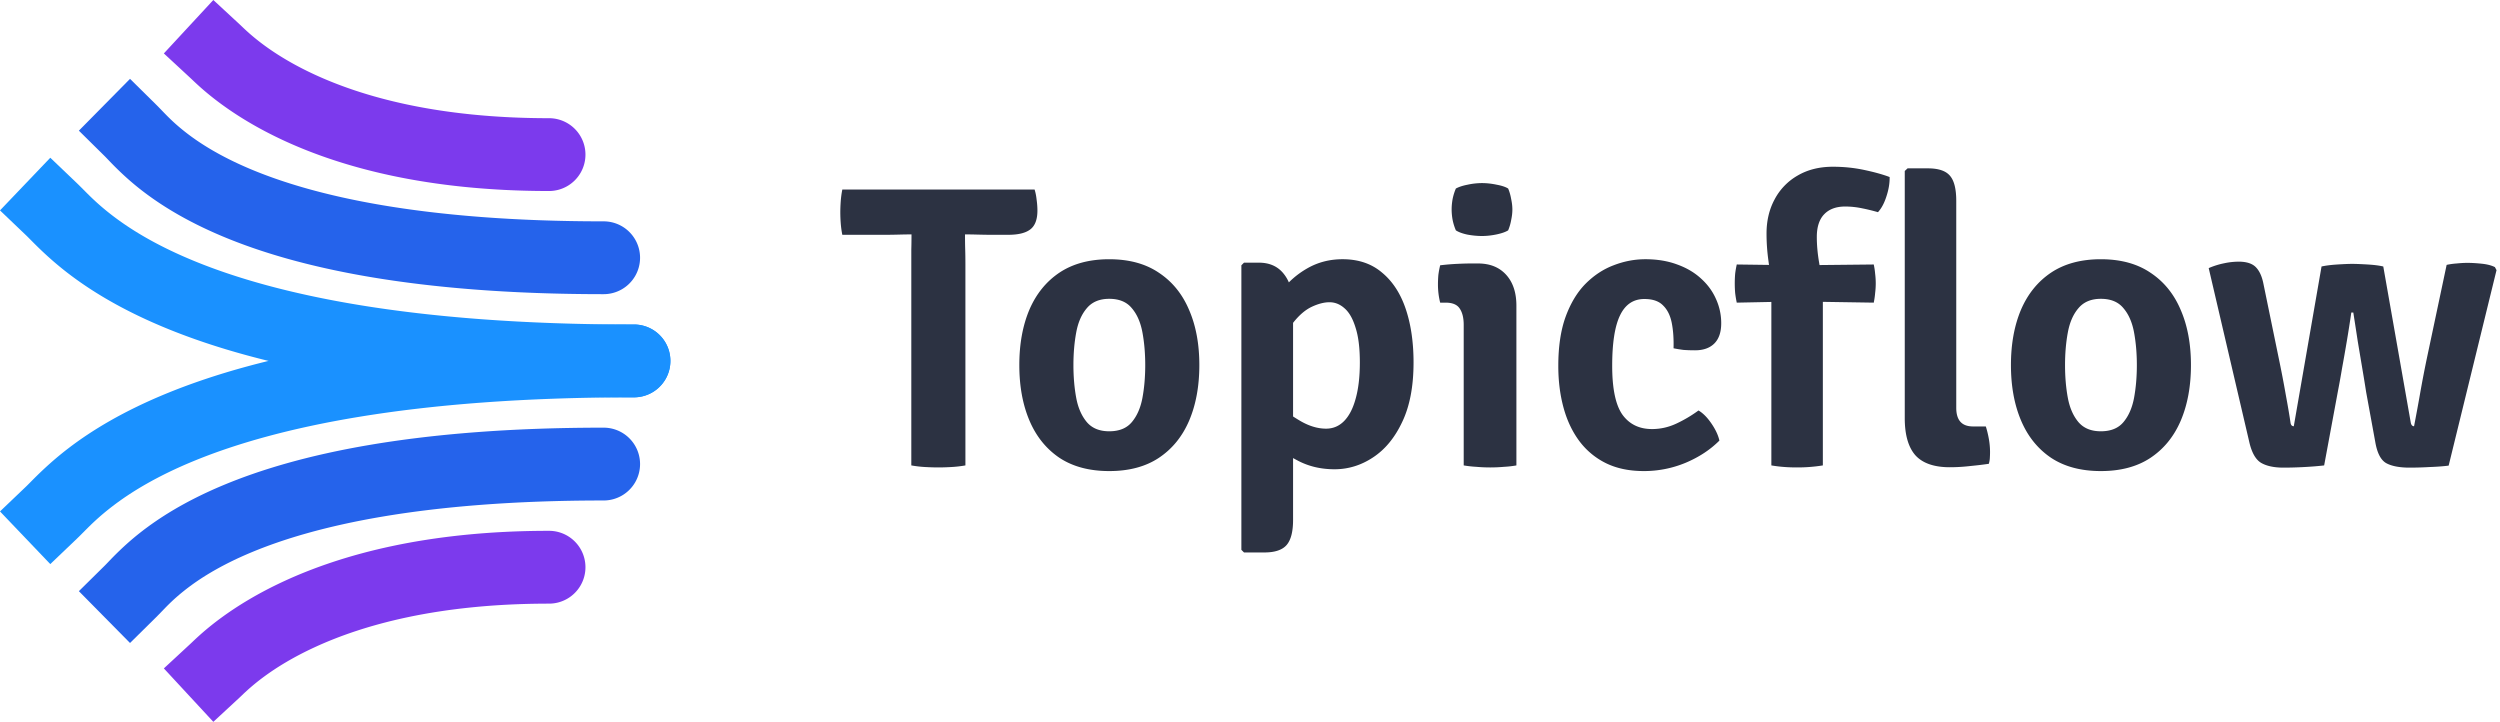 <svg xmlns="http://www.w3.org/2000/svg" fill="none" viewBox="0 0 412 119"><path fill="#2c3242" d="M138.814 38.694a15.548 15.548 0 0 1-.265-1.963 25.621 25.621 0 0 1-.066-1.73c0-.533.022-1.121.066-1.765a15.52 15.52 0 0 1 .265-1.996h31.689c.154.488.265 1.042.331 1.664.088.621.133 1.22.133 1.797 0 1.464-.387 2.496-1.161 3.095-.773.599-1.977.898-3.613.898h-3.115c-.442 0-1.094-.01-1.956-.033s-1.536-.033-2.022-.033h-8.916c-.464 0-1.139.01-2.022.033a82.47 82.47 0 0 1-1.989.033zm11.37 4.86v-2.43c.022-.732.033-1.564.033-2.496v-3.661h8.817v3.66c0 .933.011 1.765.033 2.497.022.71.033 1.52.033 2.43V76.7c-.751.133-1.525.222-2.32.266-.796.045-1.503.067-2.122.067-.662 0-1.392-.022-2.187-.067a18.428 18.428 0 0 1-2.287-.266zm47.467 16.606c0 3.483-.563 6.545-1.69 9.185-1.127 2.618-2.797 4.66-5.005 6.124-2.188 1.442-4.906 2.163-8.154 2.163-3.272 0-6.012-.732-8.221-2.196-2.188-1.487-3.834-3.54-4.939-6.157s-1.658-5.658-1.658-9.119c0-3.461.553-6.5 1.658-9.119 1.127-2.618 2.784-4.659 4.972-6.123 2.21-1.465 4.939-2.197 8.188-2.197 3.268 0 5.999.743 8.187 2.23 2.208 1.464 3.865 3.505 4.972 6.123 1.127 2.596 1.69 5.625 1.69 9.086zm-20.75 0c0 1.953.155 3.76.464 5.425.309 1.641.895 2.973 1.757 3.993.861.999 2.088 1.498 3.68 1.498 1.634 0 2.871-.5 3.712-1.498.862-1.02 1.446-2.352 1.757-3.993.308-1.664.464-3.472.464-5.425 0-1.93-.156-3.727-.464-5.391-.311-1.664-.895-2.996-1.757-3.994-.841-1.02-2.078-1.53-3.712-1.53-1.592 0-2.819.51-3.68 1.53-.862.998-1.448 2.33-1.757 3.994s-.464 3.46-.464 5.391zm30.562-16.873c1.79 0 3.172.632 4.143 1.897.994 1.265 1.492 3.006 1.492 5.225v35.277c0 1.93-.355 3.305-1.061 4.126-.706.821-1.933 1.232-3.679 1.232h-3.348l-.431-.433V43.72l.431-.433zm25.489 16.474c0 3.904-.619 7.155-1.856 9.75-1.216 2.597-2.817 4.549-4.806 5.858-1.966 1.309-4.087 1.964-6.364 1.964-2.211 0-4.21-.466-6-1.398a52.666 52.666 0 0 1-4.872-2.896l1.226-6.423a35.076 35.076 0 0 0 4.077 2.796c1.436.82 2.828 1.231 4.177 1.231 1.15 0 2.131-.41 2.95-1.231.839-.843 1.481-2.075 1.922-3.694.464-1.642.696-3.639.696-5.99 0-2.352-.232-4.25-.696-5.692-.441-1.464-1.037-2.529-1.79-3.194-.752-.688-1.591-1.032-2.519-1.032-.885 0-1.866.255-2.95.765-1.061.51-2.078 1.387-3.049 2.63-.951 1.22-1.724 2.928-2.321 5.125l-1.856-5.525c.309-1.642 1.038-3.228 2.188-4.759 1.15-1.553 2.596-2.829 4.342-3.827 1.747-.999 3.679-1.498 5.801-1.498 2.608 0 4.773.732 6.496 2.197 1.747 1.442 3.05 3.439 3.912 5.99.862 2.552 1.292 5.502 1.292 8.853zm16.951 16.94a16.51 16.51 0 0 1-2.055.232 25.588 25.588 0 0 1-4.541 0 18.706 18.706 0 0 1-2.088-.233V53.537c0-1.153-.222-2.052-.663-2.695-.421-.644-1.193-.966-2.32-.966h-.895a12.254 12.254 0 0 1-.365-2.995c0-.51.02-1.031.066-1.564.067-.532.166-1.065.299-1.597.928-.111 1.843-.189 2.751-.233.928-.045 1.7-.067 2.32-.067h1.16c1.966 0 3.514.621 4.641 1.864s1.69 2.94 1.69 5.092zM239.23 34.533c0-.554.053-1.142.166-1.763a8.87 8.87 0 0 1 .53-1.698c.484-.266 1.127-.477 1.923-.632a11.207 11.207 0 0 1 2.386-.266c.773 0 1.578.089 2.42.266.839.155 1.468.366 1.889.632.219.51.385 1.088.497 1.73.133.622.199 1.199.199 1.731 0 .533-.066 1.11-.199 1.73a7.803 7.803 0 0 1-.497 1.698c-.421.266-1.05.488-1.889.666-.842.177-1.647.266-2.42.266-.775 0-1.581-.077-2.42-.233-.818-.177-1.448-.41-1.889-.699a8.867 8.867 0 0 1-.53-1.697 9.689 9.689 0 0 1-.166-1.73zm36.571 22.864c.043-1.575-.056-2.973-.298-4.194-.245-1.22-.719-2.174-1.426-2.862-.686-.71-1.713-1.065-3.082-1.065-1.813 0-3.149.899-4.011 2.696-.862 1.775-1.293 4.548-1.293 8.32 0 3.772.564 6.456 1.691 8.054 1.147 1.575 2.771 2.363 4.872 2.363 1.413 0 2.772-.31 4.077-.932a21.917 21.917 0 0 0 3.58-2.13c.729.422 1.436 1.131 2.121 2.13.684.998 1.127 1.941 1.326 2.829-1.504 1.508-3.36 2.729-5.568 3.66a17.791 17.791 0 0 1-6.895 1.365c-2.386 0-4.464-.433-6.231-1.298a12.17 12.17 0 0 1-4.376-3.627c-1.173-1.576-2.045-3.417-2.618-5.525-.577-2.108-.862-4.404-.862-6.889 0-3.15.398-5.835 1.193-8.054.816-2.24 1.91-4.06 3.282-5.458 1.392-1.397 2.937-2.418 4.64-3.061 1.724-.666 3.468-.999 5.237-.999 1.943 0 3.69.289 5.237.866 1.546.554 2.861 1.33 3.945 2.33 1.081.975 1.899 2.096 2.453 3.36a9.57 9.57 0 0 1 .862 3.994c0 1.487-.388 2.607-1.161 3.361-.752.732-1.802 1.099-3.148 1.099-.73 0-1.372-.023-1.923-.067a22.395 22.395 0 0 1-1.624-.266zM296.13 43.72l12.662-.133c.11.488.186.998.232 1.53a12.713 12.713 0 0 1 0 3.162 12.462 12.462 0 0 1-.232 1.597l-12.762-.2-9.811.2a16.596 16.596 0 0 1-.265-1.597 19.309 19.309 0 0 1 0-3.162 15.22 15.22 0 0 1 .265-1.53zm-4.21 3.594a93.883 93.883 0 0 0-.497-4.46 32.345 32.345 0 0 1-.298-4.36c0-2.107.441-3.982 1.326-5.624a9.746 9.746 0 0 1 3.778-3.927c1.658-.976 3.601-1.464 5.834-1.464 1.79 0 3.514.177 5.171.532 1.678.356 3.07.744 4.177 1.165.02.999-.156 2.064-.531 3.195-.354 1.11-.818 1.975-1.392 2.596a31.98 31.98 0 0 0-2.585-.632c-.951-.2-1.89-.3-2.818-.3-1.481 0-2.631.422-3.447 1.265-.819.843-1.227 2.096-1.227 3.76 0 1.287.12 2.663.365 4.127.242 1.442.451 2.851.63 4.227V76.7a26.15 26.15 0 0 1-4.309.333c-1.482 0-2.874-.11-4.177-.333zm35.342 22.963c.199.621.365 1.298.497 2.03.133.732.199 1.464.199 2.197 0 .31-.01.643-.033.998a4.061 4.061 0 0 1-.166.932c-.884.133-1.899.255-3.049.366-1.15.133-2.277.2-3.381.2-2.585 0-4.475-.655-5.668-1.964-1.17-1.331-1.757-3.372-1.757-6.123V28.178l.464-.433h3.348c1.747 0 2.96.41 3.646 1.232.686.798 1.028 2.174 1.028 4.126v34.112c0 2.041.918 3.062 2.751 3.062zm33.807-10.117c0 3.483-.563 6.545-1.69 9.185-1.127 2.618-2.797 4.66-5.005 6.124-2.188 1.442-4.906 2.163-8.154 2.163-3.272 0-6.013-.732-8.221-2.197-2.188-1.486-3.835-3.538-4.939-6.156-1.106-2.618-1.657-5.658-1.657-9.119 0-3.461.551-6.5 1.657-9.119 1.127-2.618 2.785-4.659 4.972-6.123 2.208-1.465 4.939-2.197 8.188-2.197 3.268 0 5.999.743 8.187 2.23 2.208 1.464 3.865 3.505 4.972 6.123 1.127 2.596 1.69 5.625 1.69 9.086zm-20.75 0c0 1.952.153 3.76.464 5.425.309 1.641.895 2.973 1.757 3.993.862.999 2.088 1.498 3.68 1.498 1.634 0 2.871-.5 3.712-1.498.862-1.02 1.446-2.352 1.757-3.993.308-1.664.464-3.472.464-5.425 0-1.93-.156-3.727-.464-5.391-.311-1.664-.895-2.996-1.757-3.994-.841-1.02-2.078-1.53-3.712-1.53-1.592 0-2.818.51-3.68 1.53-.862.998-1.448 2.33-1.757 3.994-.311 1.664-.464 3.46-.464 5.391zm23.675-15.974a12.462 12.462 0 0 1 2.552-.8 11.549 11.549 0 0 1 2.387-.265c1.282 0 2.22.3 2.817.898.597.6 1.017 1.509 1.26 2.73l2.519 12.246c.441 2.108.828 4.116 1.16 6.024.354 1.908.62 3.472.795 4.692.067.355.243.533.531.533l4.574-26.325c.686-.155 1.558-.266 2.619-.333 1.083-.066 1.889-.1 2.419-.1.597 0 1.449.034 2.553.1 1.104.067 1.965.178 2.585.333l4.541 25.792c.089.355.265.533.53.533.332-1.709.663-3.506.995-5.392a187.5 187.5 0 0 1 1.127-5.857l3.248-15.342a11.05 11.05 0 0 1 1.657-.233c.64-.066 1.237-.1 1.79-.1.64 0 1.403.045 2.288.133.905.09 1.647.278 2.22.566l.266.5-7.889 32.214c-.862.111-1.9.19-3.116.233a59.82 59.82 0 0 1-3.315.1c-1.657 0-2.94-.244-3.845-.732-.905-.51-1.514-1.686-1.823-3.528l-1.491-8.153a335.51 335.51 0 0 0-.63-3.86c-.242-1.443-.497-2.963-.763-4.56-.242-1.598-.487-3.173-.729-4.726h-.331a202.57 202.57 0 0 1-.73 4.66c-.265 1.574-.53 3.083-.795 4.525a144.289 144.289 0 0 1-.696 3.86L383.02 76.7c-.928.111-2.012.2-3.248.266-1.237.067-2.387.1-3.448.1-1.568 0-2.807-.266-3.712-.799-.905-.554-1.558-1.73-1.956-3.527z"/><g fill-rule="evenodd" clip-rule="evenodd"><path fill="#2563eb" d="M26.667 18.2c-.325-.338-.64-.665-.969-.99l-4.27-4.216-8.43 8.54 4.27 4.215c.118.116.28.286.485.5.928.971 2.732 2.858 5.24 4.841 3.149 2.49 7.515 5.272 13.697 7.866 12.32 5.168 31.691 9.523 62.793 9.523a6 6 0 1 0 0-12c-30.057 0-47.735-4.22-58.151-8.59-5.186-2.175-8.608-4.402-10.894-6.21-1.771-1.401-2.815-2.486-3.77-3.48z"/><path fill="#1a91ff" d="M13.765 31.265c-.39-.392-.76-.765-1.138-1.125l-4.34-4.144L0 34.675l4.34 4.144c.163.156.38.375.649.647 1.161 1.173 3.29 3.325 6.288 5.618 3.777 2.89 9.039 6.137 16.523 9.173C42.72 60.313 66.344 65.48 104.483 65.48a6 6 0 1 0 0-12c-37.134 0-59.111-5.042-72.171-10.341-6.507-2.64-10.832-5.357-13.743-7.585-2.256-1.725-3.617-3.094-4.804-4.288z"/><path fill="#7c3aed" d="M39.848 4.35c-.112-.108-.208-.2-.288-.273L35.157 0l-8.153 8.805 4.402 4.077c.084.077.185.172.304.286 1.556 1.477 6.228 5.913 15.11 10.015 9.503 4.389 23.575 8.296 43.663 8.296a6 6 0 0 0 0-12c-18.484 0-30.823-3.584-38.632-7.19-7.136-3.296-10.695-6.691-12.003-7.94z"/><path fill="#2563eb" d="M26.667 100.759c-.325.337-.64.665-.969.99l-4.27 4.215-8.43-8.54 4.27-4.215c.118-.116.28-.286.485-.5.928-.971 2.733-2.858 5.24-4.841 3.149-2.49 7.515-5.272 13.697-7.866 12.32-5.168 31.691-9.523 62.793-9.523a6 6 0 1 1 0 12c-30.057 0-47.735 4.22-58.151 8.59-5.186 2.175-8.608 4.402-10.894 6.21-1.771 1.401-2.815 2.486-3.77 3.48z"/><path fill="#1a91ff" d="M13.765 87.693c-.39.392-.76.765-1.138 1.126l-4.34 4.143L0 84.283l4.34-4.143c.163-.157.38-.376.649-.648 1.161-1.173 3.29-3.325 6.288-5.618 3.777-2.89 9.039-6.137 16.523-9.173 14.921-6.055 38.544-11.222 76.683-11.222a6 6 0 1 1 0 12c-37.134 0-59.111 5.042-72.171 10.341-6.507 2.64-10.832 5.357-13.743 7.585-2.256 1.726-3.617 3.094-4.804 4.288z"/><path fill="#7c3aed" d="M39.848 114.608c-.112.108-.208.199-.288.274l-4.403 4.076-8.153-8.805 4.402-4.076c.084-.077.185-.173.304-.286 1.556-1.478 6.228-5.913 15.11-10.015 9.503-4.39 23.575-8.297 43.663-8.297a6 6 0 0 1 0 12c-18.484 0-30.823 3.584-38.632 7.191-7.136 3.295-10.695 6.69-12.003 7.938z"/></g></svg>